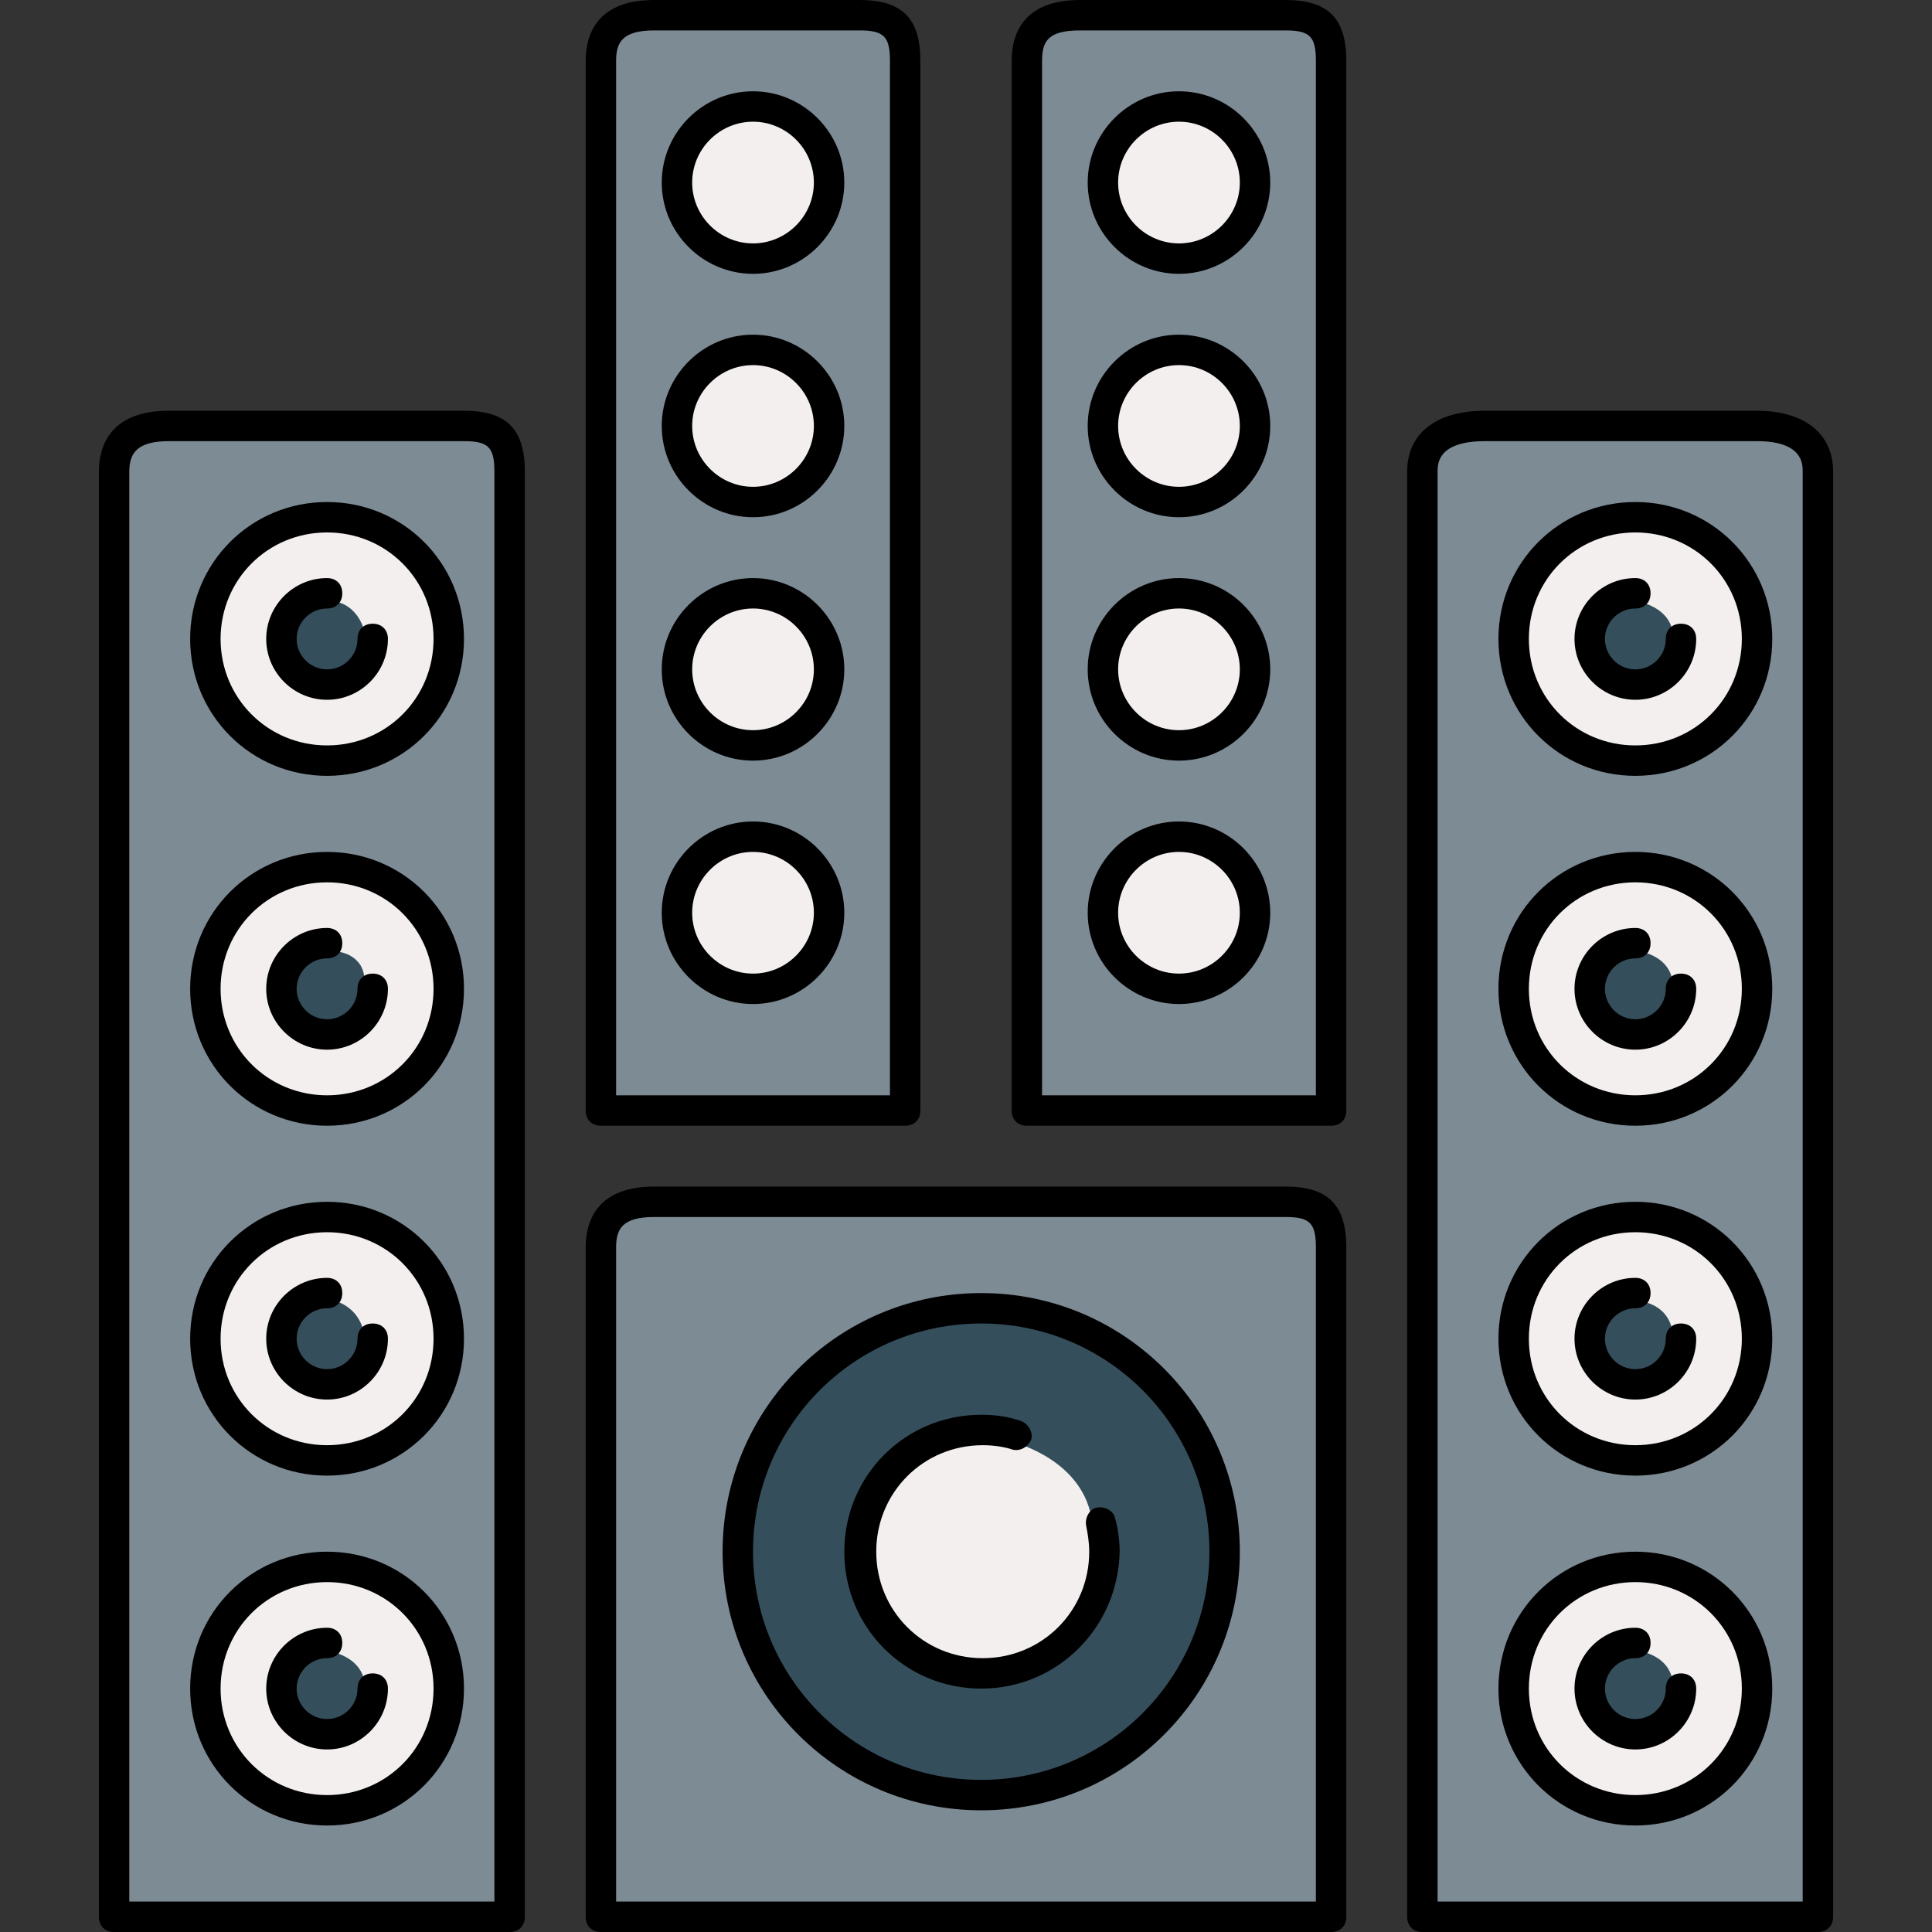 <?xml version="1.0" encoding="iso-8859-1"?>
<!-- Uploaded to: SVG Repo, www.svgrepo.com, Generator: SVG Repo Mixer Tools -->
<svg height="800px" width="800px" version="1.1" id="Layer_1" xmlns="http://www.w3.org/2000/svg" xmlns:xlink="http://www.w3.org/1999/xlink" 
	 viewBox="0 0 508 508" xml:space="preserve">
<rect x="0" y="0" width="508" height="508" fill="#333333" stroke="none"/>
<g>
	<path style="fill:#7D8B95;" d="M160,328v178h188V328c0-7.6-2.4-10-10-10H178C170,318,160,320.4,160,328z"/>
	<path style="fill:#7D8B95;" d="M32,124v382h100c0-8,0-12.4,0-18V124c0-7.6-2.4-10-10-10H50C42,114,32,116.4,32,124z"/>
	<path style="fill:#7D8B95;" d="M226,6h-48c-8,0-18,2.4-18,10v274h76V16C236,8.4,233.6,6,226,6z"/>
</g>
<g>
	<path style="fill:#F4EFEF;" d="M86,474c16.4,0,30-13.6,30-30s-13.6-30-30-30s-30,13.6-30,30S69.6,474,86,474z"/>
	<path style="fill:#F4EFEF;" d="M86,382c16.4,0,30-13.6,30-30s-13.6-30-30-30s-30,13.6-30,30S69.6,382,86,382z"/>
	<path style="fill:#F4EFEF;" d="M86,290c16.4,0,30-13.6,30-30s-13.6-30-30-30s-30,13.6-30,30S69.6,290,86,290z"/>
	<path style="fill:#F4EFEF;" d="M86,198c16.4,0,30-13.6,30-30s-13.6-30-30-30s-30,13.6-30,30S69.6,198,86,198z"/>
</g>
<g>
	<path style="fill:#354E5C;" d="M86,178c3.2,0,6.4-1.6,8.4-3.6c1.2-1.2,2.4-3.2,2-6c-1.6-9.6-8-10.4-9.6-10.4
		c-5.6,0-10.4,4.4-10.4,10S80.4,178,86,178z"/>
	<path style="fill:#354E5C;" d="M86,270c5.6,0,9.6-4.4,10-10c0-3.2-0.4-5.6-2-7.2c-2.4-2.8-6.8-2.8-7.6-2.8c-6,0-10.4,4.4-10.4,10
		S80.4,270,86,270z"/>
	<path style="fill:#354E5C;" d="M86,362c2.8,0,6-1.2,8-3.6c1.6-2,2.4-4,2-6.4c-1.2-9.6-9.6-10.4-10-10.4c-5.2,0-10,4.4-10,10
		S80.4,362,86,362z"/>
	<path style="fill:#354E5C;" d="M86,454c5.6,0,10-4.4,10-10c0-8.8-10-10-10.4-10c-5.2,0-9.6,4.4-9.6,10S80.4,454,86,454z"/>
</g>
<path style="fill:#7D8B95;" d="M376,124v382h100c0-8,0-12.4,0-18V124c0-7.6-2.4-10-10-10h-72C386,114,376,116.4,376,124z"/>
<g>
	<path style="fill:#F4EFEF;" d="M430,474c16.4,0,30-13.6,30-30s-13.6-30-30-30s-30,13.6-30,30S413.6,474,430,474z"/>
	<path style="fill:#F4EFEF;" d="M430,382c16.4,0,30-13.6,30-30s-13.6-30-30-30s-30,13.6-30,30S413.6,382,430,382z"/>
	<path style="fill:#F4EFEF;" d="M430,290c16.4,0,30-13.6,30-30s-13.6-30-30-30s-30,13.6-30,30S413.6,290,430,290z"/>
	<path style="fill:#F4EFEF;" d="M430,198c16.4,0,30-13.6,30-30s-13.6-30-30-30s-30,13.6-30,30S413.6,198,430,198z"/>
</g>
<g>
	<path style="fill:#354E5C;" d="M430,178c5.6,0,10-4.4,10-10c0-8.8-10-10-10.4-10c-5.2,0-9.6,4.4-9.6,10S424.4,178,430,178z"/>
	<path style="fill:#354E5C;" d="M430,270c5.6,0,10-4.4,10-10c0-9.2-9.6-10-10-10c-5.6,0-10,4.4-10,10S424.4,270,430,270z"/>
	<path style="fill:#354E5C;" d="M430,362c2.8,0,5.6-1.2,7.6-3.2c1.6-2,2.8-4.4,2.4-6.8c-0.4-9.6-9.2-10-10-10c-5.6,0-10,4.4-10,10
		S424.4,362,430,362z"/>
	<path style="fill:#354E5C;" d="M430,454c5.6,0,10-4.4,10-10c0-9.2-9.6-10-10-10c-5.6,0-10,4.4-10,10S424.4,454,430,454z"/>
	<path style="fill:#354E5C;" d="M258,470c34,0,62-28,62-62s-28-62-62-62s-62,28-62,62S224,470,258,470z"/>
</g>
<g>
	<path style="fill:#F4EFEF;" d="M258,438c16.4,0,30-13.6,30-30c0-1.6-0.4-3.2-0.4-5.2c0-0.8-0.4-1.6-0.4-2.4
		c-2-16.4-20-20.8-20.4-21.2c-2.8-0.8-5.6-1.2-8.8-1.2c-16.4,0-30,13.6-30,30S241.6,438,258,438z"/>
	<path style="fill:#F4EFEF;" d="M198,222c-10,0-18,8-18,18s8,18,18,18s18-8,18-18S208,222,198,222z"/>
	<path style="fill:#F4EFEF;" d="M198,158c-10,0-18,8-18,18s8,18,18,18s18-8,18-18C216,166.4,208,158,198,158z"/>
	<path style="fill:#F4EFEF;" d="M198,94c-10,0-18,8-18,18s8,18,18,18s18-8,18-18C216,102.4,208,94,198,94z"/>
	<path style="fill:#F4EFEF;" d="M198,30c-10,0-18,8-18,18s8,18,18,18s18-8,18-18C216,38.4,208,30,198,30z"/>
</g>
<path style="fill:#7D8B95;" d="M272,16v274h76V16c0-7.6-2.4-10-10-10h-48C282,6,272,8.4,272,16z"/>
<g>
	<path style="fill:#F4EFEF;" d="M310,258c10,0,18-8,18-18s-8-18-18-18s-18,8-18,18S300,258,310,258z"/>
	<path style="fill:#F4EFEF;" d="M310,194c10,0,18-8,18-18s-8-18-18-18s-18,8-18,18S300,194,310,194z"/>
	<path style="fill:#F4EFEF;" d="M310,130c10,0,18-8,18-18s-8-18-18-18s-18,8-18,18S300,130,310,130z"/>
	<path style="fill:#F4EFEF;" d="M310,66c10,0,18-8,18-18s-8-18-18-18s-18,8-18,18S300,66,310,66z"/>
</g>
<path d="M350,508H158c-2.4,0-4-1.6-4-4V328c0-7.2,3.2-16,18-16h166c11.2,0,16,4.8,16,16v176C354,506.4,352.4,508,350,508z M162,500
	h184V328c0-6.4-1.6-8-8-8H172c-8.4,0-10,3.2-10,8V500z"/>
<path d="M134,508H30c-2.4,0-4-1.6-4-4V124c0-6,2.4-16,18.4-16H122c11.2,0,16,4.8,16,16v380C138,506.4,136.4,508,134,508z M34,500h96
	V124c0-6.4-1.6-8-8-8H44.4c-8.4,0-10.4,3.2-10.4,8V500z"/>
<path d="M238,296h-80c-2.4,0-4-1.6-4-4V16c0-7.2,3.2-16,18-16h54c11.2,0,16,4.8,16,16v276C242,294.4,240.4,296,238,296z M162,288h72
	V16c0-6.4-1.6-8-8-8h-54c-8.4,0-10,3.2-10,8V288z"/>
<path d="M86,480c-20,0-36-16-36-36s16-36,36-36s36,16,36,36S106,480,86,480z M86,416c-15.6,0-28,12.4-28,28s12.4,28,28,28
	s28-12.4,28-28S101.6,416,86,416z"/>
<path d="M86,388c-20,0-36-16-36-36s16-36,36-36s36,16,36,36S106,388,86,388z M86,324c-15.6,0-28,12.4-28,28s12.4,28,28,28
	s28-12.4,28-28S101.6,324,86,324z"/>
<path d="M86,296c-20,0-36-16-36-36s16-36,36-36s36,16,36,36S106,296,86,296z M86,232c-15.6,0-28,12.4-28,28s12.4,28,28,28
	s28-12.4,28-28S101.6,232,86,232z"/>
<path d="M86,204c-20,0-36-16-36-36s16-36,36-36s36,16,36,36S106,204,86,204z M86,140c-15.6,0-28,12.4-28,28s12.4,28,28,28
	s28-12.4,28-28S101.6,140,86,140z"/>
<path d="M86,184c-8.8,0-16-7.2-16-16s7.2-16,16-16c2.4,0,4,1.6,4,4s-1.6,4-4,4c-4.4,0-8,3.6-8,8s3.6,8,8,8s8-3.6,8-8
	c0-2.4,1.6-4,4-4s4,1.6,4,4C102,176.8,94.8,184,86,184z"/>
<path d="M86,276c-8.8,0-16-7.2-16-16s7.2-16,16-16c2.4,0,4,1.6,4,4s-1.6,4-4,4c-4.4,0-8,3.6-8,8s3.6,8,8,8s8-3.6,8-8
	c0-2.4,1.6-4,4-4s4,1.6,4,4C102,268.8,94.8,276,86,276z"/>
<path d="M86,368c-8.8,0-16-7.2-16-16s7.2-16,16-16c2.4,0,4,1.6,4,4s-1.6,4-4,4c-4.4,0-8,3.6-8,8s3.6,8,8,8s8-3.6,8-8
	c0-2.4,1.6-4,4-4s4,1.6,4,4C102,360.8,94.8,368,86,368z"/>
<path d="M86,460c-8.8,0-16-7.2-16-16s7.2-16,16-16c2.4,0,4,1.6,4,4s-1.6,4-4,4c-4.4,0-8,3.6-8,8s3.6,8,8,8s8-3.6,8-8
	c0-2.4,1.6-4,4-4s4,1.6,4,4C102,452.8,94.8,460,86,460z"/>
<path d="M478,508H374c-2.4,0-4-1.6-4-4V124c0-10,7.6-16,20.4-16H462c12.4,0,20,6,20,16v380C482,506.4,480.4,508,478,508z M378,500
	h96V124c0-2,0-8-12-8h-71.6c-12.4,0-12.4,6-12.4,8V500z"/>
<path d="M430,480c-20,0-36-16-36-36s16-36,36-36s36,16,36,36S450,480,430,480z M430,416c-15.6,0-28,12.4-28,28s12.4,28,28,28
	s28-12.4,28-28S445.6,416,430,416z"/>
<path d="M430,388c-20,0-36-16-36-36s16-36,36-36s36,16,36,36S450,388,430,388z M430,324c-15.6,0-28,12.4-28,28s12.4,28,28,28
	s28-12.4,28-28S445.6,324,430,324z"/>
<path d="M430,296c-20,0-36-16-36-36s16-36,36-36s36,16,36,36S450,296,430,296z M430,232c-15.6,0-28,12.4-28,28s12.4,28,28,28
	s28-12.4,28-28S445.6,232,430,232z"/>
<path d="M430,204c-20,0-36-16-36-36s16-36,36-36s36,16,36,36S450,204,430,204z M430,140c-15.6,0-28,12.4-28,28s12.4,28,28,28
	s28-12.4,28-28S445.6,140,430,140z"/>
<path d="M430,184c-8.8,0-16-7.2-16-16s7.2-16,16-16c2.4,0,4,1.6,4,4s-1.6,4-4,4c-4.4,0-8,3.6-8,8s3.6,8,8,8s8-3.6,8-8
	c0-2.4,1.6-4,4-4s4,1.6,4,4C446,176.8,438.8,184,430,184z"/>
<path d="M430,276c-8.8,0-16-7.2-16-16s7.2-16,16-16c2.4,0,4,1.6,4,4s-1.6,4-4,4c-4.4,0-8,3.6-8,8s3.6,8,8,8s8-3.6,8-8
	c0-2.4,1.6-4,4-4s4,1.6,4,4C446,268.8,438.8,276,430,276z"/>
<path d="M430,368c-8.8,0-16-7.2-16-16s7.2-16,16-16c2.4,0,4,1.6,4,4s-1.6,4-4,4c-4.4,0-8,3.6-8,8s3.6,8,8,8s8-3.6,8-8
	c0-2.4,1.6-4,4-4s4,1.6,4,4C446,360.8,438.8,368,430,368z"/>
<path d="M430,460c-8.8,0-16-7.2-16-16s7.2-16,16-16c2.4,0,4,1.6,4,4s-1.6,4-4,4c-4.4,0-8,3.6-8,8s3.6,8,8,8s8-3.6,8-8
	c0-2.4,1.6-4,4-4s4,1.6,4,4C446,452.8,438.8,460,430,460z"/>
<path d="M258,476c-37.6,0-68-30.4-68-68s30.4-68,68-68s68,30.4,68,68S295.6,476,258,476z M258,348c-33.2,0-60,26.8-60,60
	s26.8,60,60,60s60-26.8,60-60S291.2,348,258,348z"/>
<path d="M258,444c-20,0-36-16-36-36s16-36,36-36c3.6,0,6.8,0.4,10.4,1.6c2,0.8,3.2,2.8,2.8,4.8c-0.8,2-2.8,3.2-4.8,2.8
	c-2.4-0.8-5.2-1.2-8-1.2c-15.6,0-28,12.4-28,28s12.4,28,28,28s28-12.4,28-28c0-2.4-0.4-4.8-0.8-6.8c-0.4-2,0.8-4.4,2.8-4.8
	s4.4,0.8,4.8,2.8c0.8,2.8,1.2,6,1.2,8.8C294,428,278,444,258,444z"/>
<path d="M198,264c-13.2,0-24-10.8-24-24s10.8-24,24-24s24,10.8,24,24S211.2,264,198,264z M198,224c-8.8,0-16,7.2-16,16s7.2,16,16,16
	s16-7.2,16-16S206.8,224,198,224z"/>
<path d="M198,200c-13.2,0-24-10.8-24-24s10.8-24,24-24s24,10.8,24,24S211.2,200,198,200z M198,160c-8.8,0-16,7.2-16,16s7.2,16,16,16
	s16-7.2,16-16S206.8,160,198,160z"/>
<path d="M198,136c-13.2,0-24-10.8-24-24s10.8-24,24-24s24,10.8,24,24S211.2,136,198,136z M198,96c-8.8,0-16,7.2-16,16s7.2,16,16,16
	s16-7.2,16-16S206.8,96,198,96z"/>
<path d="M198,72c-13.2,0-24-10.8-24-24s10.8-24,24-24s24,10.8,24,24S211.2,72,198,72z M198,32c-8.8,0-16,7.2-16,16s7.2,16,16,16
	s16-7.2,16-16S206.8,32,198,32z"/>
<path d="M350,296h-80c-2.4,0-4-1.6-4-4V16c0-7.2,3.2-16,18-16h54c11.2,0,16,4.8,16,16v276C354,294.4,352.4,296,350,296z M274,288h72
	V16c0-6.4-1.6-8-8-8h-54c-8.4,0-10,2.8-10,8V288z"/>
<path d="M310,264c-13.2,0-24-10.8-24-24s10.8-24,24-24s24,10.8,24,24S323.2,264,310,264z M310,224c-8.8,0-16,7.2-16,16s7.2,16,16,16
	s16-7.2,16-16S318.8,224,310,224z"/>
<path d="M310,200c-13.2,0-24-10.8-24-24s10.8-24,24-24s24,10.8,24,24S323.2,200,310,200z M310,160c-8.8,0-16,7.2-16,16s7.2,16,16,16
	s16-7.2,16-16S318.8,160,310,160z"/>
<path d="M310,136c-13.2,0-24-10.8-24-24s10.8-24,24-24s24,10.8,24,24S323.2,136,310,136z M310,96c-8.8,0-16,7.2-16,16s7.2,16,16,16
	s16-7.2,16-16S318.8,96,310,96z"/>
<path d="M310,72c-13.2,0-24-10.8-24-24s10.8-24,24-24s24,10.8,24,24S323.2,72,310,72z M310,32c-8.8,0-16,7.2-16,16s7.2,16,16,16
	s16-7.2,16-16S318.8,32,310,32z"/>
</svg>